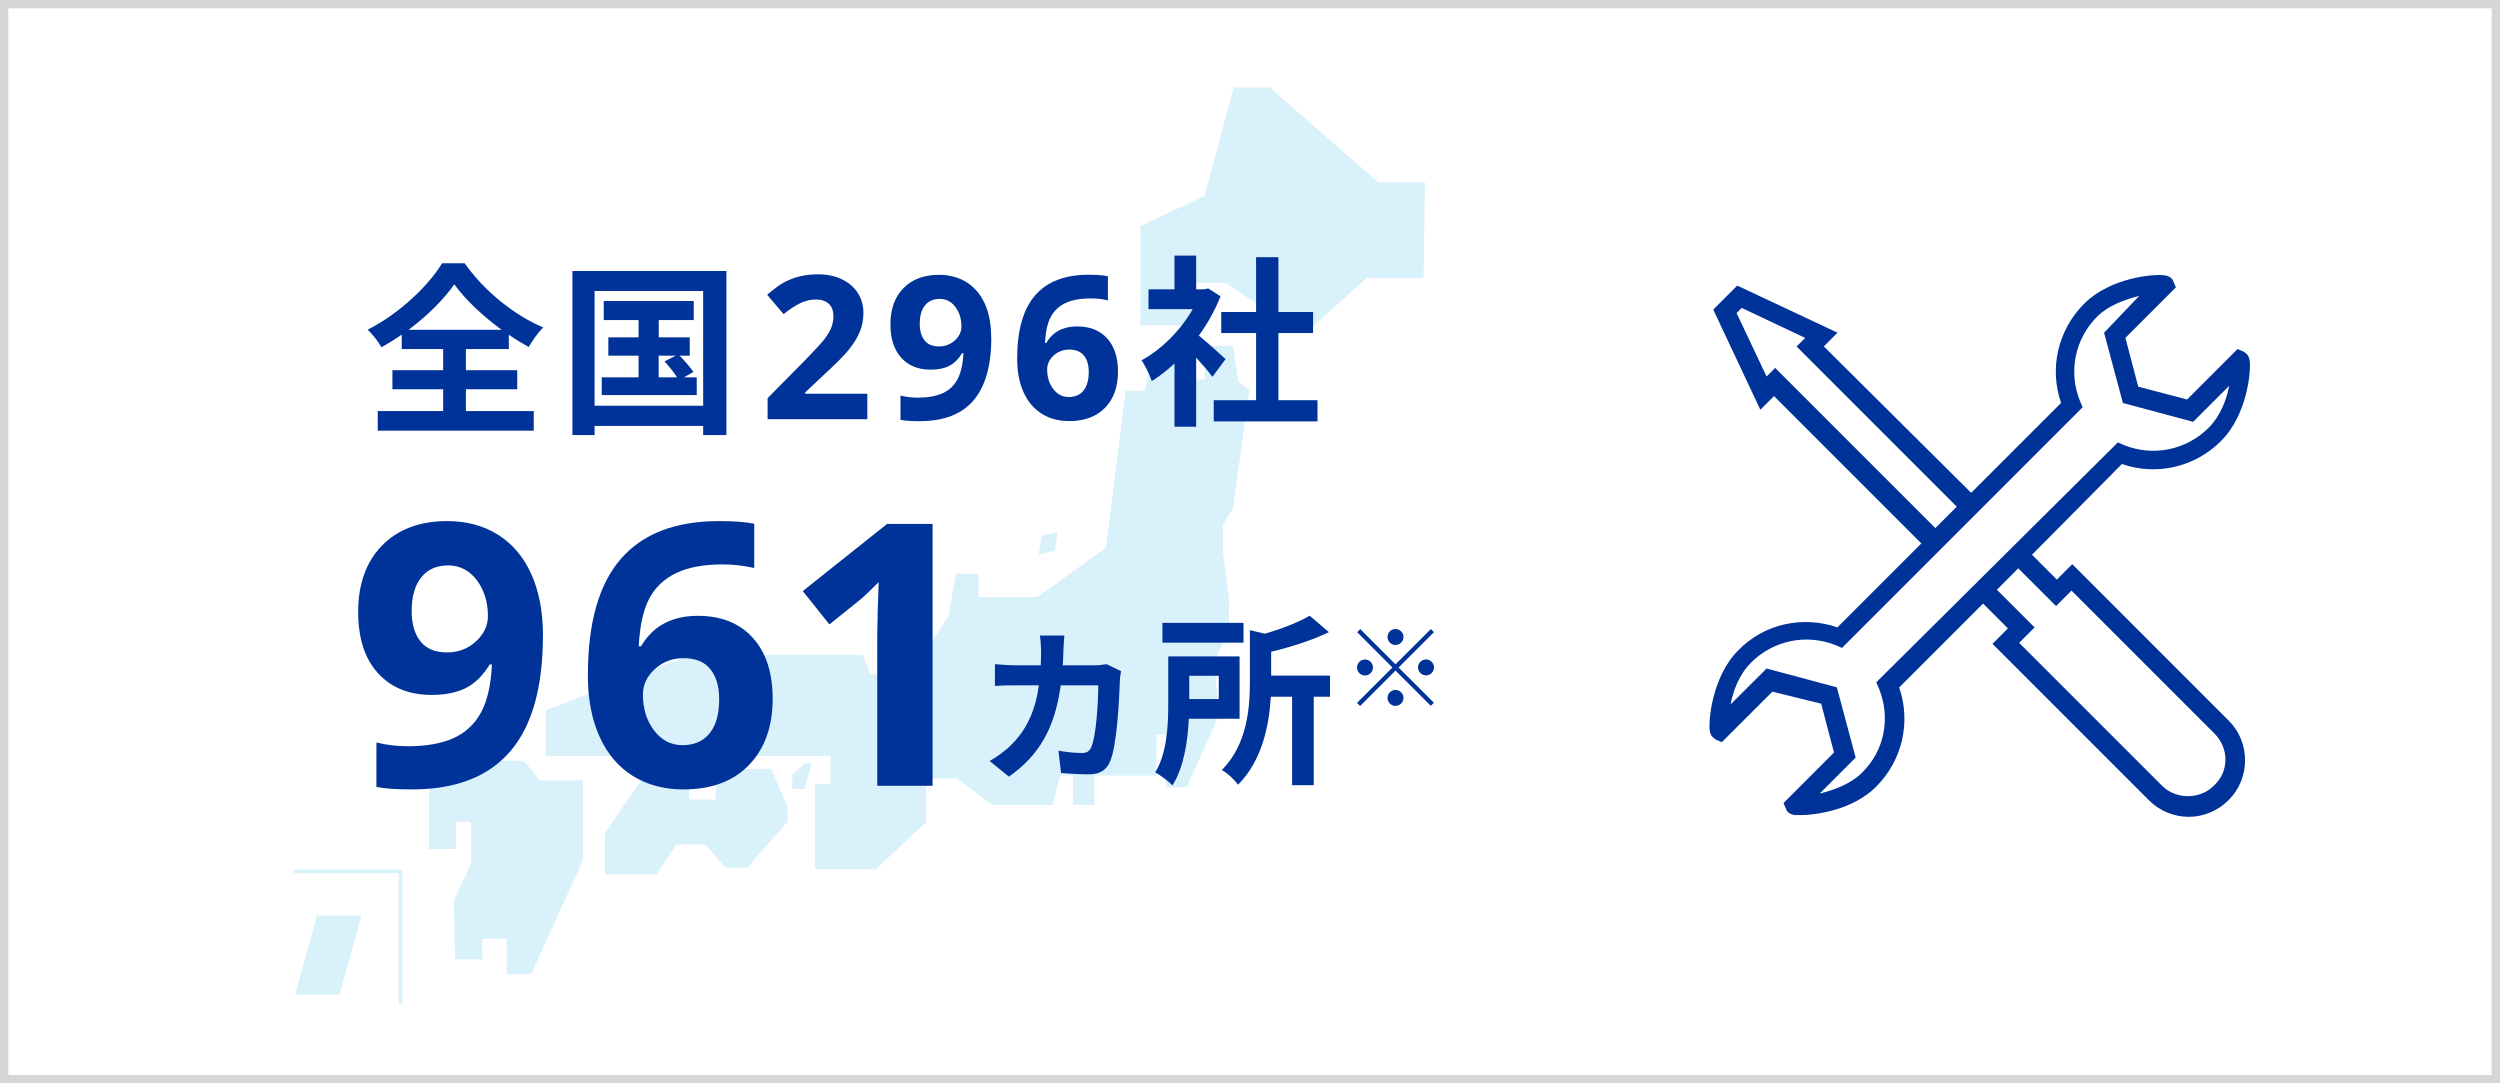 <?xml version="1.0" encoding="UTF-8"?><svg id="_レイヤー_1" xmlns="http://www.w3.org/2000/svg" width="300" height="130" viewBox="0 0 300 130"><defs><style>.cls-1{fill:#009ee0;fill-rule:evenodd;}.cls-2{fill:#039;}.cls-3{opacity:.15;}.cls-4{fill:#d6d6d6;}</style></defs><g id="_グループ_"><path class="cls-4" d="M299,1v128H1V1h298M300,0H0v130h300V0h0Z"/><path class="cls-2" d="M266.56,52.88c3.18-3.18,3.6-8.63,3.39-9.66-.1-.62-.41-.82-.72-1.03l-.72-.31-6.06,6.06-5.86-1.54-1.54-5.86,6.06-6.06-.31-.72c-.1-.31-.41-.62-1.03-.72-1.13-.2-6.47.21-9.66,3.39-3.19,3.19-4.21,7.81-2.78,11.92l-10.79,10.79-17.68-17.57,1.64-1.65-12.03-5.65-2.88,2.88,5.65,12.02,1.64-1.64,17.68,17.68-10.07,10.07c-4.22-1.44-8.84-.41-11.92,2.78-3.18,3.19-3.59,8.64-3.39,9.66.1.62.41.82.72,1.03l.72.31,6.06-6.06,5.86,1.44,1.54,5.86-6.06,6.07.31.72c.1.31.41.62,1.03.72h.72c1.85,0,6.27-.62,9.04-3.39,3.19-3.18,4.21-7.81,2.78-11.92l10.07-10.07,2.98,2.98-1.85,1.85,18.81,18.81c1.23,1.23,2.98,1.95,4.73,1.95s3.5-.72,4.73-1.95l.11-.11c2.57-2.57,2.57-6.89,0-9.45l-18.81-18.81-1.85,1.85-2.98-2.98,10.79-10.89c4.11,1.44,8.73.41,11.92-2.78M213.02,44.15l-1.03,1.03-3.6-7.61.62-.62,7.61,3.6-1.03,1.03,19.22,19.22-2.57,2.57-19.22-19.22ZM246.73,72.72l1.85-1.85,17.16,17.16c1.75,1.75,1.75,4.52,0,6.17l-.11.11c-.82.82-1.95,1.23-3.08,1.23s-2.26-.41-3.08-1.23l-17.17-17.17,1.85-1.85-4.52-4.52,2.56-2.57,4.53,4.52ZM225.15,81.87l.31.72c1.44,3.49.72,7.5-2.06,10.17-1.34,1.34-3.39,2.06-5.04,2.47l4.32-4.32-2.26-8.43-8.43-2.26-4.32,4.31c.31-1.64,1.03-3.6,2.47-5.03,2.67-2.67,6.68-3.49,10.18-2.06l.72.31,28.88-28.88-.31-.72c-1.44-3.5-.62-7.5,2.06-10.17,1.34-1.34,3.39-2.06,5.03-2.47l-4.21,4.42,2.26,8.43,8.43,2.26,4.32-4.32c-.31,1.64-1.03,3.6-2.47,5.04-2.67,2.67-6.68,3.49-10.17,2.06l-.72-.31-28.98,28.78Z"/><g class="cls-3"><polygon class="cls-1" points="171 21.87 165.39 21.87 152.36 10.5 148.04 10.5 144.55 23.51 136.83 27.13 136.83 39.05 143.48 39.05 143.48 33.95 147.1 33.95 154.86 39.23 157.49 39.23 164.01 33.35 170.83 33.35 171 21.87"/><polygon class="cls-1" points="85.88 95.94 82.69 95.94 82.69 93.18 77.25 93.18 72.6 99.95 72.6 104.93 78.77 104.93 81.17 101.34 84.65 101.34 87.05 104.13 89.66 104.13 94.52 98.58 94.52 96.83 92.52 92.27 85.88 92.27 85.88 95.94"/><polygon class="cls-1" points="64.77 93.64 62.88 91.29 58.45 91.29 51.49 93.86 51.49 101.88 54.72 101.88 54.72 98.62 56.53 98.62 56.53 103.65 54.45 108.06 54.61 115.13 57.87 115.13 57.87 112.66 60.81 112.66 60.81 116.87 63.75 116.87 69.96 103.22 69.96 93.64 64.77 93.64"/><polygon class="cls-1" points="40.76 119.35 35.42 119.35 38.03 109.88 43.37 109.88 40.76 119.35"/><polygon class="cls-1" points="144.55 41.51 144.55 45.53 141.4 45.53 141.4 42.53 138.39 42.53 137.37 46.88 135.08 46.88 132.73 65.7 124.49 71.65 117.43 71.65 117.43 68.85 114.68 68.85 113.84 73.9 111.21 77.89 111.21 80.91 104.46 80.91 103.52 78.59 82.91 78.59 65.49 85.22 65.49 90.71 74.47 90.71 74.47 88.68 76.76 88.68 76.76 90.71 99.64 90.71 99.64 94.08 97.79 94.08 97.79 104.31 105.11 104.31 111.14 98.65 111.14 93.4 114.84 93.4 119.05 96.59 126.3 96.59 127.21 93.06 128.77 93.06 128.77 96.59 131.31 96.59 131.31 93.07 138.77 93.07 138.77 88.14 139.91 88.14 139.91 94.47 142.41 94.47 146.3 85.8 145.68 79.42 147.46 75.57 147.49 71.87 146.73 65.99 146.75 62.95 147.96 60.99 149.92 46.84 148.58 45.72 147.96 41.51 144.55 41.51"/><polygon class="cls-1" points="124.98 64.25 124.66 66.55 126.61 66.08 126.9 63.86 124.98 64.25"/><polygon class="cls-1" points="95.07 94.68 95.07 92.98 96.55 91.61 97.4 91.61 96.55 94.68 95.07 94.68"/><polygon class="cls-1" points="48.28 120.5 47.84 120.5 47.84 104.77 35.24 104.77 35.24 104.34 48.28 104.34 48.28 120.5 48.28 120.5"/></g><path class="cls-2" d="M55.91,49.33h8.14v2.35h-18.72v-2.35h7.85v-2.62h-6.09v-2.29h6.09v-2.53h-4.97v-1.74c-.79.55-1.61,1.06-2.44,1.52-.33-.62-1.06-1.56-1.65-2.11,3.76-1.89,7.31-5.28,8.93-7.97h2.71c2.35,3.34,5.94,6.23,9.42,7.7-.68.7-1.25,1.54-1.74,2.35-.79-.44-1.58-.92-2.38-1.47v1.72h-5.15v2.53h6.16v2.29h-6.16v2.62ZM60.2,39.58c-2.29-1.67-4.4-3.67-5.68-5.46-1.25,1.78-3.21,3.76-5.5,5.46h11.18Z"/><path class="cls-2" d="M87.17,32.52v19.69h-2.79v-1.1h-13.03v1.1h-2.66v-19.69h18.48ZM84.38,48.69v-13.77h-13.03v13.77h13.03ZM83.61,45.28v2.13h-11.4v-2.13h4.42v-2.6h-3.63v-2.2h3.63v-2.07h-4.18v-2.29h10.8v2.29h-4.2v2.07h3.72v2.2h-1.21c.59.62,1.3,1.43,1.65,1.96l-1.14.64h1.54ZM79.05,45.28h2.2c-.37-.59-.99-1.34-1.5-1.92l1.34-.68h-2.05v2.6Z"/><path class="cls-2" d="M104.09,50.3h-11.98v-2.52l4.3-4.35c1.27-1.3,2.11-2.21,2.5-2.71s.67-.97.84-1.4.26-.88.26-1.34c0-.69-.19-1.2-.57-1.54s-.88-.5-1.52-.5c-.66,0-1.31.15-1.93.46s-1.28.74-1.96,1.3l-1.97-2.33c.84-.72,1.54-1.23,2.1-1.52s1.16-.53,1.82-.69,1.39-.24,2.2-.24c1.07,0,2.02.2,2.84.59s1.46.94,1.91,1.64.68,1.51.68,2.41c0,.79-.14,1.53-.42,2.22s-.71,1.4-1.29,2.13-1.61,1.76-3.08,3.11l-2.2,2.07v.16h7.46v3.05Z"/><path class="cls-2" d="M118.96,40.48c0,3.38-.71,5.89-2.13,7.56s-3.57,2.5-6.46,2.5c-1.02,0-1.79-.05-2.31-.16v-2.91c.66.16,1.34.25,2.06.25,1.21,0,2.21-.18,2.99-.53s1.38-.91,1.79-1.68.65-1.81.71-3.15h-.14c-.45.73-.98,1.25-1.57,1.55s-1.34.45-2.23.45c-1.49,0-2.67-.48-3.53-1.44s-1.29-2.29-1.29-3.99c0-1.84.52-3.29,1.56-4.35s2.46-1.6,4.26-1.6c1.27,0,2.37.3,3.32.89s1.68,1.46,2.19,2.58.76,2.47.76,4.04ZM112.76,35.87c-.75,0-1.34.26-1.76.77s-.63,1.26-.63,2.23c0,.83.19,1.48.57,1.97s.96.73,1.75.73c.73,0,1.36-.24,1.89-.72s.79-1.03.79-1.66c0-.93-.24-1.71-.73-2.36s-1.11-.96-1.87-.96Z"/><path class="cls-2" d="M122.06,43.02c0-3.39.72-5.91,2.15-7.57s3.58-2.48,6.44-2.48c.98,0,1.74.06,2.3.18v2.89c-.7-.16-1.38-.23-2.06-.23-1.24,0-2.26.19-3.04.56s-1.37.93-1.76,1.66-.62,1.78-.69,3.13h.15c.77-1.33,2.01-1.99,3.71-1.99,1.53,0,2.73.48,3.6,1.44s1.3,2.29,1.3,3.98c0,1.83-.52,3.28-1.55,4.34s-2.46,1.6-4.29,1.6c-1.27,0-2.37-.29-3.31-.88s-1.67-1.44-2.18-2.57-.77-2.48-.77-4.07ZM128.25,47.64c.77,0,1.37-.26,1.78-.78s.62-1.26.62-2.22c0-.84-.19-1.49-.58-1.97s-.97-.72-1.75-.72c-.73,0-1.36.24-1.88.71s-.78,1.03-.78,1.66c0,.93.24,1.71.73,2.36s1.11.96,1.86.96Z"/><path class="cls-2" d="M145.5,45.23c-.46-.62-1.21-1.5-1.96-2.31v8.29h-2.6v-7.59c-.88.81-1.8,1.54-2.73,2.11-.22-.7-.84-1.98-1.23-2.49,2.4-1.3,4.71-3.61,6.14-6.14h-5.3v-2.38h3.12v-4.05h2.6v4.05h.99l.46-.11,1.47.95c-.66,1.67-1.54,3.26-2.6,4.71,1.06.86,2.75,2.38,3.21,2.82l-1.58,2.13ZM158.1,48.02v2.55h-12.45v-2.55h5.08v-8.05h-4.18v-2.53h4.18v-6.58h2.68v6.58h4.16v2.53h-4.16v8.05h4.69Z"/><path class="cls-2" d="M65.15,76.29c0,6.19-1.3,10.81-3.91,13.86-2.61,3.05-6.55,4.58-11.84,4.58-1.86,0-3.27-.1-4.23-.3v-5.33c1.2.3,2.46.45,3.78.45,2.22,0,4.05-.33,5.48-.98,1.43-.65,2.53-1.68,3.29-3.07.76-1.4,1.2-3.32,1.31-5.77h-.26c-.83,1.35-1.79,2.29-2.88,2.84-1.09.54-2.45.82-4.08.82-2.74,0-4.89-.88-6.47-2.63-1.58-1.75-2.36-4.19-2.36-7.32,0-3.37.96-6.03,2.87-7.98s4.52-2.93,7.81-2.93c2.32,0,4.35.54,6.09,1.63,1.74,1.09,3.08,2.67,4.01,4.74.93,2.07,1.4,4.54,1.4,7.4ZM53.78,67.85c-1.38,0-2.45.47-3.22,1.42s-1.16,2.31-1.16,4.08c0,1.52.35,2.72,1.05,3.61.7.89,1.77,1.33,3.2,1.33,1.35,0,2.5-.44,3.46-1.32.96-.88,1.44-1.89,1.44-3.04,0-1.7-.45-3.14-1.34-4.32-.9-1.17-2.04-1.76-3.43-1.76Z"/><path class="cls-2" d="M70.55,80.96c0-6.22,1.31-10.84,3.94-13.88,2.63-3.04,6.56-4.55,11.81-4.55,1.79,0,3.19.11,4.21.32v5.31c-1.28-.29-2.54-.43-3.78-.43-2.28,0-4.14.34-5.58,1.03s-2.52,1.71-3.23,3.05c-.72,1.35-1.14,3.26-1.27,5.74h.28c1.42-2.43,3.69-3.65,6.81-3.65,2.81,0,5.01.88,6.6,2.64s2.38,4.2,2.38,7.3c0,3.35-.95,6-2.84,7.96s-4.51,2.93-7.86,2.93c-2.32,0-4.34-.54-6.07-1.61-1.73-1.07-3.06-2.64-4-4.71-.94-2.06-1.41-4.55-1.41-7.46ZM81.89,89.42c1.42,0,2.51-.48,3.27-1.43.76-.95,1.14-2.31,1.14-4.07,0-1.53-.35-2.74-1.06-3.62s-1.78-1.32-3.21-1.32c-1.35,0-2.5.44-3.45,1.31-.95.87-1.43,1.89-1.43,3.05,0,1.71.45,3.14,1.34,4.32.89,1.17,2.03,1.76,3.41,1.76Z"/><path class="cls-2" d="M111.91,94.3h-6.64v-18.18l.06-2.99.11-3.27c-1.1,1.1-1.87,1.83-2.3,2.17l-3.61,2.9-3.2-4,10.12-8.06h5.46v31.41Z"/><path class="cls-2" d="M127.61,78.04c-.02.62-.04,1.22-.08,1.8h3.76c.5,0,1.02-.06,1.5-.14l1.74.84c-.06.32-.14.84-.14,1.06-.08,2.16-.32,7.74-1.18,9.78-.44,1.02-1.2,1.54-2.58,1.54-1.14,0-2.34-.08-3.3-.16l-.32-2.68c.98.18,2.02.28,2.8.28.64,0,.92-.22,1.14-.7.58-1.26.84-5.26.84-7.42h-4.5c-.74,5.28-2.64,8.42-6.22,10.96l-2.32-1.88c.82-.46,1.82-1.14,2.62-1.96,1.86-1.84,2.86-4.08,3.3-7.12h-2.64c-.68,0-1.78,0-2.64.08v-2.62c.84.08,1.88.14,2.64.14h2.86c.02-.56.04-1.14.04-1.74,0-.44-.06-1.36-.14-1.84h2.94c-.06.46-.1,1.3-.12,1.78Z"/><path class="cls-2" d="M142.66,86.25c-.13,2.68-.59,5.83-1.96,7.99-.42-.44-1.5-1.25-2.07-1.56,1.45-2.35,1.56-5.79,1.56-8.32v-5.59h8.56v7.48h-6.09ZM149.22,77.12h-9.73v-2.38h9.73v2.38ZM142.71,81.1v2.79h3.54v-2.79h-3.54ZM159.61,83.61h-1.96v10.61h-2.6v-10.61h-2.55c-.2,3.37-1.01,7.63-3.94,10.56-.35-.55-1.32-1.45-1.94-1.76,3.06-3.1,3.37-7.46,3.37-10.72v-6.07l1.8.42c2.05-.59,4.09-1.39,5.37-2.16l2.31,1.98c-2.02.97-4.55,1.78-6.93,2.35v2.86h7.06v2.53Z"/><path class="cls-2" d="M171.7,75.49l.37.37-4.24,4.24,4.24,4.23-.37.37-4.24-4.23-4.25,4.25-.37-.37,4.25-4.25-4.23-4.24.37-.37,4.23,4.23,4.24-4.23ZM163.8,81.06c-.53,0-.96-.44-.96-.96s.44-.96.96-.96.96.44.96.96-.44.96-.96.96ZM166.5,76.44c0-.53.44-.96.96-.96s.96.44.96.96-.44.96-.96.96-.96-.44-.96-.96ZM168.42,83.75c0,.53-.44.96-.96.96s-.96-.44-.96-.96.44-.96.96-.96.96.44.96.96ZM171.12,79.13c.53,0,.96.44.96.96s-.44.96-.96.96-.96-.44-.96-.96.44-.96.96-.96Z"/></g></svg>